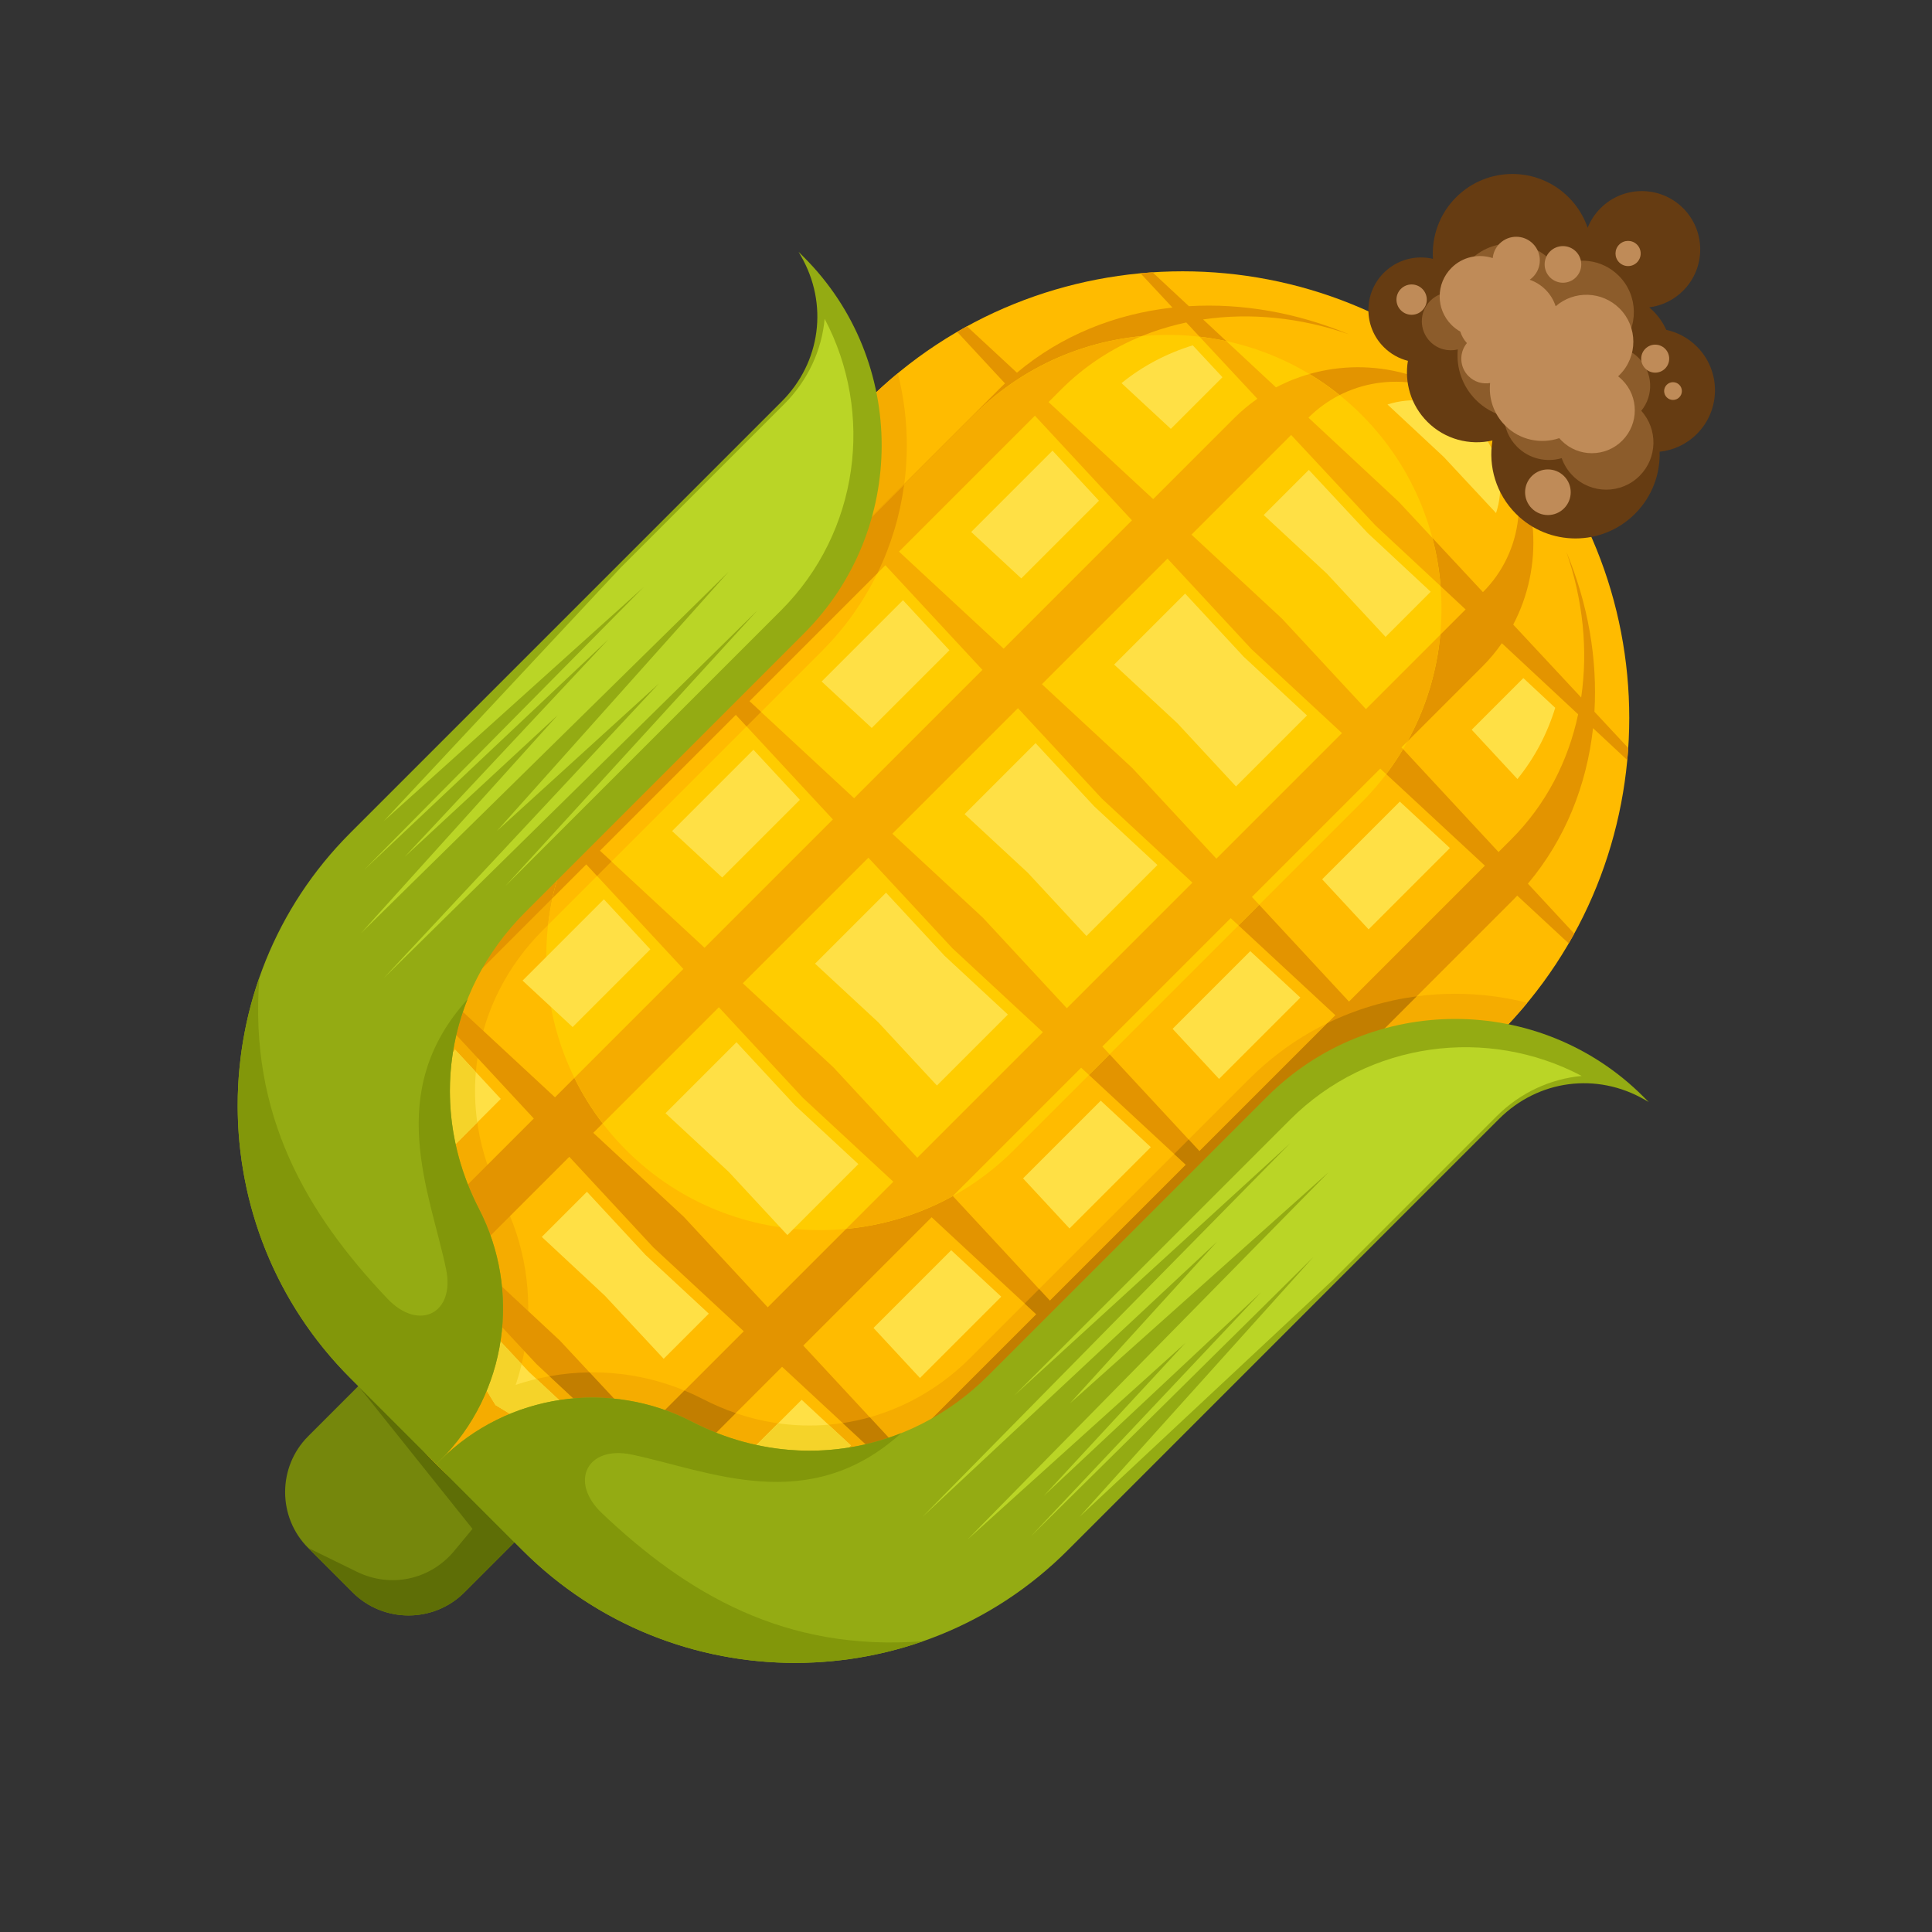 <?xml version="1.0" encoding="UTF-8"?>
<svg version="1.1" viewBox="0 0 880 880" xmlns="http://www.w3.org/2000/svg">
<rect x="0" y="0" width="880" height="880" fill="#333333" stroke="none"/>
<defs>
<clipPath id="a">
<path d="m0 660h660v-660h-660z"/>
</clipPath>
</defs>
<g transform="matrix(1.333 0 0 -1.333 0 880)">
<g clip-path="url(#a)">
<g transform="translate(163.92 189.86)">
<path d="m0 0 15.208-15.208c10.494-10.494 10.494-27.666 0-38.16l-20.463-20.462c-10.493-10.494-27.664-10.494-38.159 0l-15.208 15.207c-10.494 10.494-10.494 27.666 0 38.16l20.463 20.463c10.495 10.493 27.664 10.493 38.159 0" fill="#75870c" fill-rule="evenodd"/>
</g>
<g transform="translate(181.66 139.42)">
<path d="m0 0c-0.764-1.02-1.604-1.997-2.529-2.921l-20.463-20.462c-10.493-10.494-27.664-10.494-38.159 0l-15.208 15.207 16.656-8.157c11.552-5.659 25.058-2.756 33.267 7.149l6.23 7.519-39.008 48.793z" fill="#5e6e06" fill-rule="evenodd"/>
</g>
<g transform="translate(512.15 522.89)">
<path d="m0 0c59.424-59.424 59.424-156.66 0-216.09l-146.94-146.94c-59.422-59.423-156.66-59.423-216.08 0-59.426 59.424-59.426 156.66 0 216.09l146.94 146.94c59.424 59.424 156.66 59.424 216.09 0" fill="#fb0" fill-rule="evenodd"/>
</g>
<g transform="translate(521.89 317.52)">
<path d="m0 0c-3.047-3.689-6.287-7.271-9.736-10.72l-146.94-146.94c-59.422-59.423-156.66-59.423-216.08 0-2.041 2.041-4.006 4.132-5.907 6.259l1.083 1.084c25.314 25.312 64.269 31.242 95.974 14.851 30.85-15.951 66.775-10.372 91.336 14.187l95.282 95.284c25.677 25.676 62.077 34.336 94.994 25.994" fill="#f5ac00" fill-rule="evenodd"/>
</g>
<g transform="translate(155.39 153.95)">
<path d="m0 0c-2.13 1.902-4.22 3.867-6.26 5.907-59.426 59.424-59.426 156.66 0 216.09l146.94 146.94c3.449 3.449 7.03 6.69 10.718 9.738 8.342-32.918-0.317-69.318-25.994-94.995l-95.283-95.283c-24.559-24.56-30.137-60.486-14.186-91.336 16.39-31.704 10.461-70.661-14.853-95.972z" fill="#f5ac00" fill-rule="evenodd"/>
</g>
<g transform="translate(466.74 417.86)">
<path d="m0 0 34.059 34.059-30.859 28.758-28.758 30.859-34.058-34.059 30.926-28.69zm-51.101-51.1 42.911 42.91-30.926 28.69-28.69 30.927-42.912-42.911 30.927-28.69zm-51.099-51.102 42.909 42.912-30.927 28.689-28.69 30.927-42.909-42.909 30.926-28.692zm-51.1-51.099 42.909 42.91-30.927 28.69-28.691 30.927-42.909-42.911 30.928-28.69zm-51.101-51.1 42.91 42.909-30.927 28.691-28.69 30.926-42.91-42.911 30.927-28.69zm-42.249-42.25 34.059 34.059-30.927 28.69-28.69 30.926-34.059-34.059 30.86-28.756zm138.2 351.57 35.754-33.169 27.574 27.573c2.516 2.516 5.206 4.758 8.03 6.731l-14.576 15.64-9.712 10.422c-16.033-3.393-30.853-10.981-42.76-22.886zm-51.1-51.101 7.671-7.117 28.083-26.052 43.857 43.857-26.051 28.082-7.117 7.673zm-51.1-51.1 7.671-7.117 28.084-26.053 43.855 43.858-26.051 28.082-7.118 7.672zm-51.101-51.1 35.755-33.17 43.856 43.857-26.05 28.083-7.118 7.672zm-51.102-51.101 7.674-7.118 28.081-26.051 43.857 43.857-26.051 28.083-7.117 7.671zm-31.854-51.728 10.423-9.712 15.639-14.576c1.973 2.826 4.215 5.515 6.732 8.03l27.572 27.574-26.052 28.081-7.118 7.674-4.31-4.312c-11.904-11.905-19.491-26.724-22.886-42.759m390.02 102.37 4.31 4.311c11.905 11.904 19.493 26.725 22.886 42.758l-10.421 9.713-15.641 14.575c-1.973-2.824-4.214-5.513-6.73-8.03l-27.574-27.573 26.05-28.082zm-51.102-51.101 46.443 46.442-7.672 7.119-28.083 26.051-43.856-43.857 26.051-28.082zm-51.1-51.1 46.443 46.442-7.672 7.118-28.083 26.052-43.857-43.858 26.052-28.082zm-51.1-51.101 46.442 46.442-35.755 33.17-43.856-43.858 26.051-28.081zm-51.102-51.1 46.443 46.443-7.671 7.117-28.083 26.051-43.857-43.857 26.052-28.083zm-51.725-31.855c16.033 3.393 30.851 10.981 42.758 22.886l4.31 4.31-7.671 7.118-28.083 26.052-27.572-27.573c-2.518-2.516-5.206-4.758-8.032-6.731l14.576-15.64zm279.28 338.89c7.445-17.86 10.686-36.651 9.608-54.689l11.565-12.409c-0.092-1.374-0.197-2.747-0.326-4.118l-11.715 10.917c-2.167-19.566-9.534-38.017-22.253-53.141l15.842-17.078c-0.614-1.12-1.243-2.233-1.888-3.341l-17.605 16.333c-0.602-0.637-1.21-1.267-1.832-1.891l-45.38-45.38 19.728-21.267-2.32-2.319-21.267 19.729-47.243-47.244 19.731-21.267-2.321-2.32-21.267 19.731-47.242-47.244 19.729-21.266-2.32-2.321-21.268 19.73-45.38-45.381c-0.621-0.621-1.254-1.23-1.889-1.833l16.333-17.604c-1.11-0.645-2.221-1.275-3.342-1.889l-17.078 15.844c-15.123-12.72-33.574-20.085-53.142-22.253l10.919-11.715c-1.371-0.128-2.744-0.235-4.118-0.325l-12.409 11.563c-18.038-1.078-36.83 2.161-54.691 9.609 16.501-5.732 33.663-7.462 49.829-5.079l-7.989 7.445-16.925 15.775c-19.821-10.426-44.368-9.017-62.913 4.227 16.217-9.911 37.816-7.875 51.817 6.111l-30.858 28.758-28.758 30.858c-13.986-14.002-16.023-35.599-6.112-51.816-13.244 18.545-14.652 43.091-4.228 62.911l-15.774 16.927-7.443 7.989c-2.385-16.166-0.655-33.328 5.076-49.829-7.445 17.86-10.684 36.652-9.607 54.689l-11.565 12.411c0.091 1.373 0.198 2.748 0.326 4.118l11.714-10.917c2.169 19.564 9.535 38.015 22.253 53.139l-15.842 17.078c0.615 1.121 1.245 2.234 1.888 3.341l17.605-16.333c0.602 0.637 1.21 1.269 1.833 1.891l45.381 45.381-19.73 21.266 2.319 2.32 21.267-19.73 47.244 47.244-19.73 21.267 2.321 2.319 21.266-19.729 47.242 47.243-19.729 21.267 2.321 2.32 21.268-19.729 45.38 45.381c0.622 0.622 1.253 1.229 1.889 1.831l-16.332 17.606c1.108 0.645 2.221 1.273 3.341 1.888l17.078-15.844c15.122 12.721 33.574 20.086 53.141 22.255l-10.919 11.715c1.371 0.128 2.746 0.234 4.119 0.326l12.409-11.566c18.038 1.079 36.829-2.161 54.69-9.607-16.501 5.731-33.661 7.462-49.826 5.078l7.986-7.445 16.927-15.774c19.821 10.427 44.366 9.017 62.912-4.226-16.218 9.909-37.817 7.873-51.818-6.114l30.86-28.756 28.757-30.86c13.986 14.002 16.022 35.6 6.113 51.817 13.243-18.545 14.653-43.09 4.226-62.912l15.774-16.926 7.445-7.988c2.383 16.165 0.653 33.327-5.078 49.827" fill="#e39400" fill-rule="evenodd"/>
</g>
<g transform="translate(465.25 518.42)">
<path d="m0 0c36.419-36.417 36.419-96.009 0-132.43l-118.85-118.85c-36.418-36.417-96.008-36.417-132.42 0-36.418 36.418-36.418 96.009 0 132.43l118.85 118.85c36.417 36.417 96.009 36.417 132.43 0" fill="#fc0" fill-rule="evenodd"/>
</g>
<g transform="translate(187.28 344.12)">
<path d="m0 0c2.318 20.298 11.212 39.966 26.695 55.447l94.972 94.974c-2.814-20.84-12.196-40.948-28.159-56.912z" fill="#fb0" fill-rule="evenodd"/>
</g>
<g transform="translate(415.64 366.76)">
<path d="m0 0 42.911 42.91-30.927 28.69-28.689 30.927-42.912-42.911 30.927-28.69zm-51.1-51.102 42.91 42.912-30.927 28.689-28.691 30.927-42.909-42.909 30.927-28.692zm-51.099-51.099 42.909 42.91-30.928 28.69-28.69 30.927-42.909-42.911 30.927-28.69zm-6.254 207.12 7.671-7.117 28.083-26.051 43.856 43.856-26.051 28.082-7.117 7.673zm-51.101-51.1 7.672-7.117 28.083-26.053 43.856 43.858-26.051 28.082-7.118 7.672zm-51.1-51.1 35.755-33.17 43.856 43.857-26.051 28.083-7.118 7.672zm284.44 106.91c1.434-5.419 2.372-10.943 2.824-16.502l-22.306 20.789-28.758 30.859-34.059-34.059 30.927-28.69 28.69-30.927 25.402 25.403c-1.195-12.627-4.932-25.053-11.206-36.424l-2.061-2.061 0.544-0.585c-1.746-2.929-3.666-5.782-5.757-8.542l-2.03 1.883-43.856-43.857 2.482-2.677-7.048-7.051-2.678 2.485-43.858-43.858 2.485-2.676-7.05-7.051-2.678 2.484-43.856-43.858 5e-3 -6e-3c-11.379-6.281-23.814-10.021-36.45-11.219l16.118 16.118-30.926 28.691-28.691 30.927-39.689-39.691c-3.778 4.915-7.002 10.128-9.669 15.551l37.221 37.222-26.05 28.083-7.117 7.672-11.548-11.547c3.66 16.995 12.055 33.151 25.195 46.291l118.85 118.85c15.945 15.945 36.333 24.909 57.273 26.89-10.144-4.138-19.482-10.197-27.503-18.216l-4.31-4.311 7.672-7.118 28.081-26.051 27.575 27.573c2.515 2.516 5.206 4.758 8.03 6.731l-14.576 15.64-5.169 5.548c3.067-0.354 6.119-0.855 9.143-1.51l0.035-0.03 16.926-15.774c3.668 1.929 7.497 3.452 11.42 4.57 3.56-2.141 7.002-4.541 10.307-7.197-3.838-1.947-7.434-4.517-10.632-7.713l30.859-28.756z" fill="#f5ac00" fill-rule="evenodd"/>
</g>
<g transform="translate(204.01 360.85)">
<path d="m0 0-3.684 3.971-11.548-11.547c3.661 16.995 12.056 33.151 25.196 46.291l94.971 94.973c-1.402-10.396-4.442-20.607-9.116-30.215l-43.744-43.744 3.969-3.683-4.943-4.946-3.684 3.971-46.442-46.442 3.969-3.684z" fill="#e39400" fill-rule="evenodd"/>
</g>
<g transform="translate(473.45 442.54)">
<path d="m0 0-20.042 21.604-21.604 20.042 15.422 15.422 20.089-21.557 21.557-20.089zm-51.102-51.102-20.042 21.606-21.603 20.041 24.253 24.253 20.041-21.604 21.604-20.042zm-51.099-51.099 24.251 24.253-21.603 20.042-20.041 21.603-24.254-24.253 21.605-20.041zm-51.101-51.1-20.041 21.604-21.605 20.042 24.253 24.252 20.043-21.604 21.602-20.042zm-51.1-51.101 24.253 24.253-21.605 20.042-20.042 21.603-24.253-24.253 21.605-20.041zm-42.27-42.27-20.091 21.558-21.556 20.089 15.423 15.421 20.041-21.604 21.605-20.041zm156.45 333.38 16.845-15.625 17.646 17.647-10.152 10.892c-8.888-2.732-17.127-7.04-24.339-12.914m-51.367-50.853 17.11-15.872 26.548 26.546-15.872 17.11zm-51.1-51.101 17.111-15.872 26.547 26.547-15.871 17.11zm-51.099-51.101 17.108-15.872 26.547 26.547-15.871 17.111zm-51.101-51.1 17.109-15.872 26.547 26.547-15.873 17.109zm-35.983-47.921 10.891-10.15 17.647 17.646-15.624 16.844c-5.875-7.213-10.183-15.452-12.914-24.34m375.93 116.8c5.873 7.213 10.18 15.45 12.914 24.339l-10.894 10.151-17.646-17.646zm-50.855-51.367 27.785 27.786-17.11 15.872-26.548-26.549zm-51.101-51.099 27.785 27.784-17.111 15.872-26.546-26.548zm-51.1-51.102 27.786 27.785-17.111 15.872-26.546-26.546zm-51.1-51.101 27.783 27.786-17.108 15.872-26.548-26.548zm-47.921-35.982c8.889 2.733 17.127 7.04 24.338 12.914l-16.842 15.625-17.647-17.647zm238.24 362.09-6.018 3.678c-7.506 4.586-16.522 5.455-24.546 2.86l19.204-17.897 17.897-19.204c2.593 8.024 1.726 17.04-2.861 24.546zm-304.78-341.88-19.205 17.898-17.896 19.204c-2.594-8.025-1.727-17.04 2.861-24.546l3.677-6.018 6.018-3.678c7.507-4.587 16.523-5.454 24.545-2.86" fill="#ffe045" fill-rule="evenodd"/>
</g>
<g transform="translate(283.11 173.34)">
<path d="m0 0c-5.697-0.485-11.467-0.33-17.216 0.483l-9.611-9.613 10.151-10.891c8.889 2.732 17.127 7.039 24.338 12.913zm-83.215 0.189-16.58 15.452c-5.492-1.308-10.858-3.18-16.006-5.605l2.023-3.309 6.018-3.678c7.507-4.587 16.523-5.454 24.545-2.86" fill="#f5d329" fill-rule="evenodd"/>
</g>
<g transform="translate(162.6 293.84)">
<path d="m0 0c-0.486-5.698-0.332-11.468 0.48-17.216l-9.611-9.611-10.891 10.15c2.731 8.888 7.039 17.127 12.914 24.34zm15.641-99.796-15.454 16.582c-2.593-8.024-1.726-17.04 2.862-24.546l3.677-6.017 3.311-2.023c2.423 5.147 4.296 10.513 5.604 16.004" fill="#f5d329" fill-rule="evenodd"/>
</g>
<g transform="translate(168.3 345.3)">
<path d="m0 0 0.055 0.069-0.04-0.042z" fill="#fff" fill-rule="evenodd"/>
</g>
<g transform="translate(272.88 574.1)">
<path d="m0 0 1.83-1.83c35.403-35.403 35.403-93.152 0-128.56l-95.284-95.284c-27.207-27.207-33.415-67.192-15.745-101.37 14.329-27.715 9.899-62.748-13.291-85.937l-1.26-1.261-29.447 29.447c-51.289 51.289-51.289 134.95 0 186.24l147.42 147.42c13.379 13.382 16.016 33.379 6.559 49.771z" fill="#94ab13" fill-rule="evenodd"/>
</g>
<g transform="translate(159.73 318.68)">
<path d="m0 0c-9.027-22.691-8.01-48.483 3.95-71.618 14.329-27.715 9.9-62.748-13.291-85.938l-1.259-1.26-29.448 29.447c-36.901 36.901-47.252 90.561-31.053 136.86-3.651-47.162 16.192-80.704 43.737-109.75 10.734-11.319 23.237-5.12 20.048 10.151-5.506 26.367-21.368 60.403 7.313 92.108z" fill="#82970a" fill-rule="evenodd"/>
</g>
<g transform="translate(281.78 551.19)">
<path d="m0 0c-0.99-10.678-5.671-20.969-13.804-29.102l-55.884-55.885-80.961-86.608 88.764 79.913-95.399-96.505 83.378 78.664-69.552-74.239 52.263 48.391-67.211-74.5 125.56 123.44-79.085-88.485 55.304 50.326-94.017-100.65 127.66 125.64-86.185-94.271 94.25 94.249c26.885 26.886 31.862 67.616 14.928 99.626" fill="#bad526" fill-rule="evenodd"/>
</g>
<g transform="translate(484.08 319.72)">
<path d="m0 0-12.862-12.863 19.728-21.267-2.32-2.319-21.267 19.729-47.243-47.244 19.731-21.266-2.321-2.321-21.267 19.731-47.243-47.243 19.73-21.267-2.32-2.32-21.268 19.729-45.38-45.381c-0.621-0.621-1.254-1.23-1.889-1.833l16.333-17.604c-1.11-0.645-2.221-1.275-3.342-1.889l-17.078 15.844c-15.123-12.72-33.574-20.085-53.142-22.253l10.919-11.715c-1.371-0.128-2.744-0.235-4.118-0.325l-12.409 11.563c-18.038-1.078-36.83 2.162-54.691 9.609 16.501-5.732 33.663-7.462 49.829-5.078l-7.989 7.444-16.925 15.775c-19.821-10.425-44.368-9.017-62.913 4.227 16.217-9.911 37.816-7.875 51.817 6.111l-26.412 24.615c4.511 0.815 9.086 1.256 13.678 1.314l18.651-20.013 13.8 13.802c2.156-0.889 4.285-1.873 6.383-2.957 3.646-1.885 7.364-3.466 11.126-4.754l-11.74-11.741c-2.518-2.516-5.206-4.758-8.032-6.731l14.576-15.64 9.714-10.422c16.033 3.394 30.851 10.981 42.758 22.886l4.31 4.31-7.671 7.118-7.358 6.826c3.113 0.468 6.195 1.129 9.233 1.983l3.337-3.597 7.116-7.671 46.443 46.443-3.97 3.682 4.944 4.946 3.685-3.971 46.442 46.442-3.97 3.685 4.945 4.944 3.683-3.969 43.745 43.743c9.691 4.714 19.996 7.766 30.484 9.153" fill="#c27e00" fill-rule="evenodd"/>
</g>
<g transform="translate(563.36 283.61)">
<path d="m0 0-1.83 1.83c-35.402 35.402-93.152 35.402-128.55 0l-95.285-95.285c-27.207-27.205-67.191-33.413-101.37-15.744-27.715 14.33-62.747 9.898-85.938-13.291l-1.259-1.261 29.446-29.446c51.289-51.289 134.96-51.289 186.24 0l147.42 147.42c13.382 13.382 33.379 16.018 49.77 6.562z" fill="#94ab13" fill-rule="evenodd"/>
</g>
<g transform="translate(307.94 170.46)">
<path d="m0 0c-22.692-9.025-48.483-8.007-71.618 3.952-27.715 14.33-62.747 9.898-85.938-13.291l-1.259-1.261 29.446-29.446c36.901-36.901 90.561-47.251 136.86-31.054-47.162-3.649-80.704 16.194-109.75 43.739-11.318 10.732-5.12 23.235 10.152 20.045 26.367-5.504 60.402-21.367 92.106 7.313z" fill="#82970a" fill-rule="evenodd"/>
</g>
<g transform="translate(540.46 292.51)">
<path d="m0 0c-10.678-0.99-20.969-5.668-29.102-13.801l-55.885-55.884-86.609-80.96 79.913 88.761-96.504-95.398 78.663 83.377-74.239-69.551 48.39 52.262-74.499-67.211 123.44 125.56-88.485-79.085 50.327 55.304-100.65-94.015 125.64 127.65-94.27-86.185 94.249 94.251c26.887 26.886 67.615 31.862 99.626 14.926" fill="#bad526" fill-rule="evenodd"/>
</g>
<g transform="translate(575.12 589.03)">
<path d="m0 0c7.789-7.788 7.789-20.417 0-28.205-3.247-3.249-7.338-5.141-11.569-5.679 0.46-0.39 0.906-0.802 1.34-1.234 1.924-1.924 3.414-4.118 4.47-6.459 3.834-0.826 7.483-2.729 10.461-5.708 8.247-8.247 8.247-21.617 0-29.863-3.562-3.563-8.082-5.586-12.73-6.07 0.23-7.649-2.572-15.372-8.409-21.21-11.233-11.233-29.445-11.233-40.678 0-6.818 6.819-9.497 16.209-8.036 25.049-7.743-1.777-16.198 0.347-22.228 6.378-5.671 5.67-7.889 13.487-6.655 20.836-3.021 0.768-5.882 2.334-8.244 4.698-7.009 7.008-7.009 18.369 0 25.376 4.557 4.559 10.96 6.151 16.805 4.779-0.501 7.548 2.133 15.267 7.903 21.037 10.619 10.618 27.833 10.618 38.451 0 3.035-3.035 5.2-6.606 6.5-10.411 0.973 2.434 2.445 4.715 4.416 6.686 7.788 7.789 20.416 7.789 28.203 0" fill="#663c12" fill-rule="evenodd"/>
</g>
<g transform="translate(498.13 540.76)">
<path d="m0 0c-3.259-0.799-6.841 0.074-9.386 2.618-3.874 3.874-3.874 10.154 0 14.028 2.207 2.207 5.197 3.156 8.078 2.849 0.572 4.028 2.406 7.911 5.504 11.009 7.598 7.597 19.916 7.597 27.513 0 0.783-0.784 1.486-1.619 2.107-2.493 6.724 3.856 15.448 2.913 21.19-2.83 6.741-6.741 6.869-17.588 0.386-24.487 2.34-0.56 4.561-1.752 6.388-3.58 4.947-4.946 5.249-12.779 0.908-18.078 5.733-6.333 5.544-16.117-0.561-22.224-6.3-6.3-16.515-6.3-22.813 0-1.764 1.764-3.035 3.835-3.811 6.041-5.226-1.54-11.108-0.247-15.231 3.876-2.896 2.896-4.395 6.66-4.498 10.455-3.506 0.948-6.82 2.799-9.574 5.552-4.723 4.722-6.79 11.096-6.2 17.264" fill="#8c5c2b" fill-rule="evenodd"/>
</g>
<g transform="translate(534.43 497.48)">
<path d="m0 0c3.045-3.045 3.045-7.981 0-11.025-3.046-3.045-7.981-3.045-11.025 0-3.045 3.044-3.045 7.98 0 11.025 3.044 3.044 7.979 3.044 11.025 0m39.379 31.203c1.184-1.185 1.184-3.103 0-4.286-1.184-1.184-3.103-1.184-4.286 0-1.183 1.183-1.183 3.101 0 4.286 1.183 1.183 3.102 1.183 4.286 0m-4.846 12.31c1.869-1.867 1.869-4.896 0-6.763-1.866-1.867-4.893-1.867-6.762 0-1.867 1.867-1.867 4.896 0 6.763 1.869 1.868 4.896 1.868 6.762 0m-30.478 33.246c-2.445 2.443-6.406 2.443-8.85 0-2.442-2.443-2.442-6.405 0-8.848 2.444-2.445 6.405-2.445 8.85 0 2.442 2.443 2.442 6.405 0 8.848m20.877 2.35c-1.681 1.68-4.405 1.68-6.084 0-1.68-1.679-1.68-4.403 0-6.083 1.679-1.68 4.403-1.68 6.084 0 1.679 1.68 1.679 4.404 0 6.083m-73.348-15.139c2.024-2.023 2.024-5.304 0-7.327-2.023-2.024-5.304-2.024-7.327 0-2.023 2.023-2.023 5.304 0 7.327 2.023 2.024 5.304 2.024 7.327 0m37.781 15.451c3.151-3.15 3.151-8.257 0-11.406-0.346-0.347-0.717-0.655-1.104-0.925 1.975-0.676 3.831-1.803 5.407-3.379 1.648-1.648 2.805-3.601 3.47-5.678 6.298 5.481 15.855 5.225 21.848-0.768 6.262-6.262 6.262-16.413 0-22.675-0.167-0.167-0.338-0.329-0.508-0.488 0.489-0.378 0.958-0.792 1.408-1.24 5.726-5.727 5.726-15.012 0-20.739-5.727-5.727-15.013-5.727-20.74 0-0.275 0.275-0.536 0.56-0.785 0.851-6.266-2.128-13.473-0.696-18.467 4.299-3.974 3.974-5.693 9.349-5.158 14.535-2.6-0.44-5.365 0.344-7.371 2.35-3.09 3.09-3.278 7.985-0.56 11.295-1.061 1.168-1.814 2.514-2.264 3.936-1.075 0.603-2.087 1.362-3 2.277-5.383 5.383-5.383 14.111 0 19.494 3.811 3.813 9.301 4.924 14.093 3.336 0.175 1.798 0.949 3.548 2.325 4.925 3.149 3.15 8.257 3.15 11.406 0" fill="#bf8b58" fill-rule="evenodd"/>
</g>
</g>
</g>
</svg>
